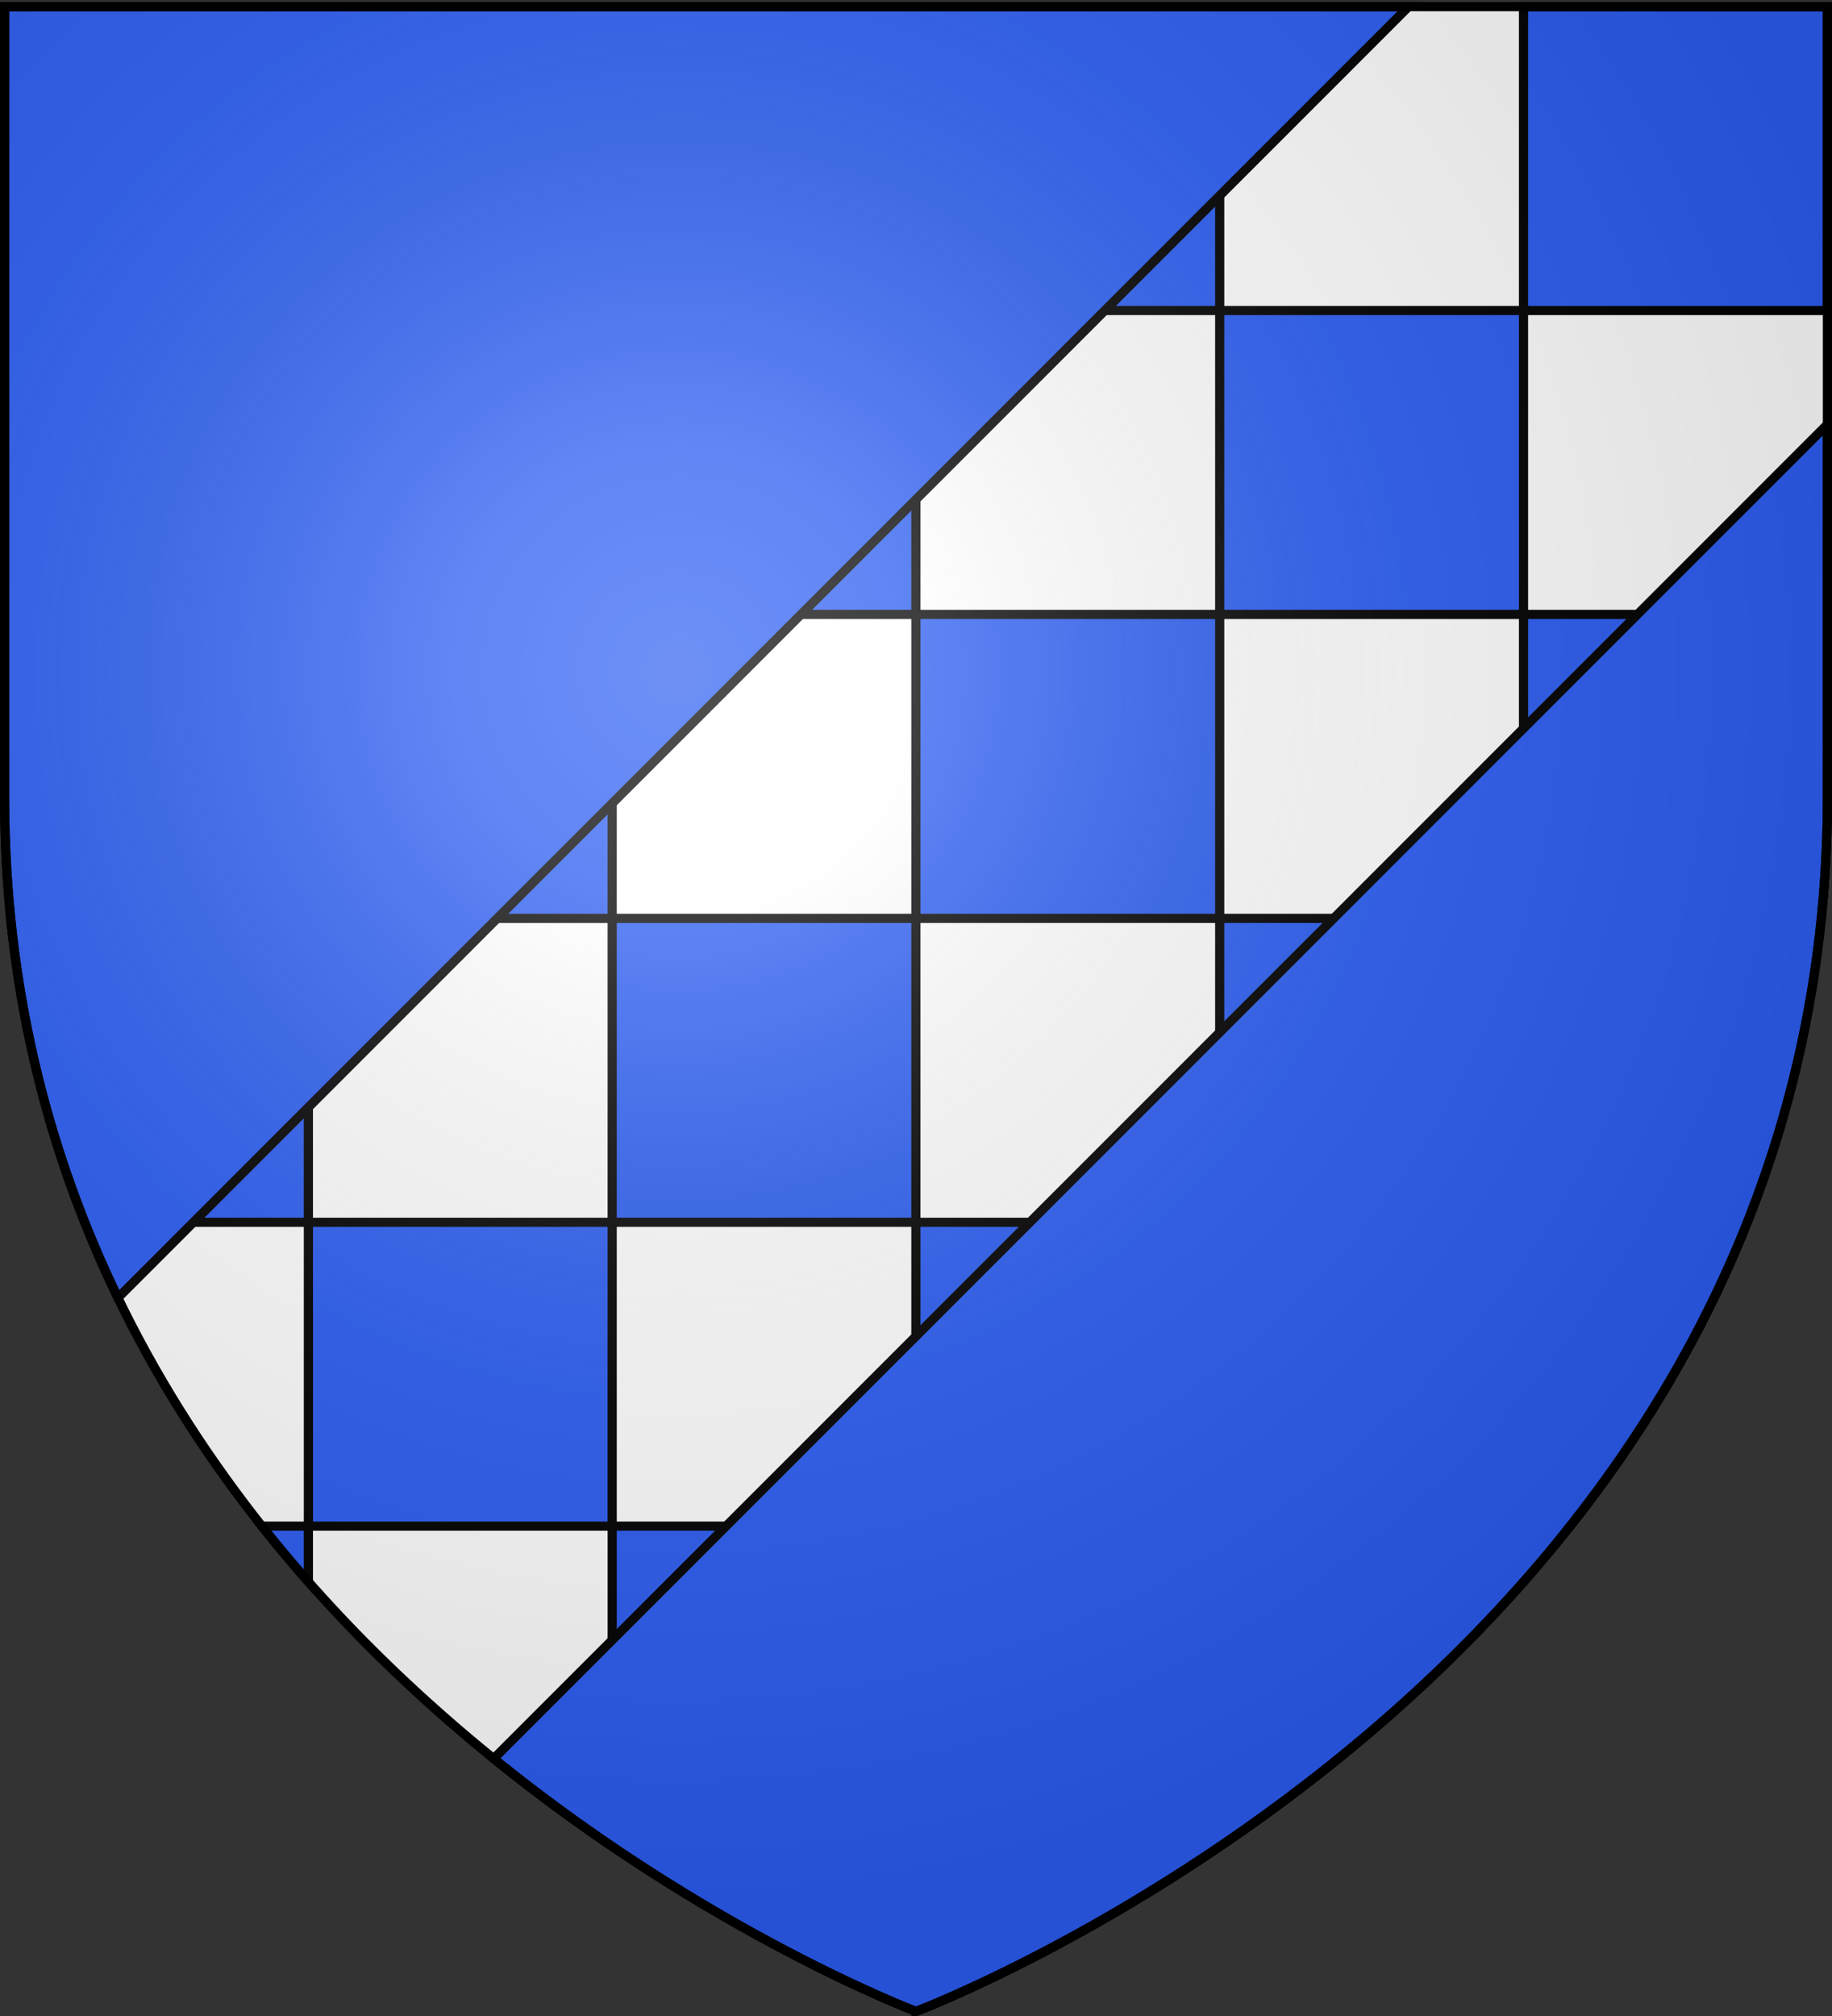 <svg xmlns="http://www.w3.org/2000/svg" xmlns:xlink="http://www.w3.org/1999/xlink" width="600" height="660" version="1.0"><rect width="100%" height="100%" fill="#333333" stroke="none"/><desc>Flag of Canton of Valais (Wallis)</desc><defs><radialGradient xlink:href="#a" id="b" cx="221.445" cy="226.331" r="300" fx="221.445" fy="226.331" gradientTransform="matrix(1.353 0 0 1.349 -77.63 -85.747)" gradientUnits="userSpaceOnUse"/><linearGradient id="a"><stop offset="0" style="stop-color:white;stop-opacity:.314"/><stop offset=".19" style="stop-color:white;stop-opacity:.251"/><stop offset=".6" style="stop-color:#6b6b6b;stop-opacity:.125"/><stop offset="1" style="stop-color:black;stop-opacity:.125"/></linearGradient></defs><g style="display:inline"><path d="M300 658.5s298.5-112.32 298.5-397.772V2.176H1.5v258.552C1.5 546.18 300 658.5 300 658.5" style="fill:#fff;fill-opacity:1;fill-rule:evenodd;stroke:none;stroke-width:1px;stroke-linecap:butt;stroke-linejoin:miter;stroke-opacity:1"/><path d="M101 2.188v99.468h99.5V2.188zm99.5 99.468v99.5h99.469v-99.5zm99.469 0h99.5V2.188h-99.5zm99.5 0v99.5h99.5v-99.5zm99.5 0H598.5V2.188h-99.531zm0 99.5v99.5H596.5c1.31-12.91 2-26.235 2-39.937v-59.563zm0 99.5h-99.5v99.5h99.5zm0 99.5v99.469h15.281c22.79-28.782 43.053-61.857 58-99.469zm0 99.469h-99.5v99.5h7.844c29.895-20.988 62.23-47.892 91.656-81.25zm-99.5 99.5h-99.5V658.5H300s44.684-16.826 99.469-53.969zm-99.5 0v-99.5H200.5v99.5zm-99.469 0h-7.812a582 582 0 0 0 7.812 5.375zm0-99.5v-99.469H101v99.469zm-99.5 0H85.75A448 448 0 0 0 101 517.844zm0-99.469v-99.5H3.5c3.673 36.21 12.253 69.312 24.25 99.5zm0-99.5h99.5v-99.5H101zm0-99.5v-99.5H1.5v99.5zm99.5 99.5v99.5h99.469v-99.5zm99.469 0h99.5v-99.5h-99.5zm0 99.5v99.469h99.5v-99.469z" style="fill:#2b5df2;fill-opacity:1;fill-rule:evenodd;stroke:#000;stroke-width:3;stroke-linecap:butt;stroke-linejoin:miter;stroke-miterlimit:4;stroke-dasharray:none;stroke-opacity:1;display:inline"/><path d="M1.5 2.188v258.53c0 62.913 14.517 117.413 37.125 164.157L461.313 2.188zm597 136.75L161.688 575.75C232.489 633.085 300 658.5 300 658.5s298.5-112.33 298.5-397.781z" style="fill:#2b5df2;fill-opacity:1;fill-rule:evenodd;stroke:#000;stroke-width:3;stroke-linecap:butt;stroke-linejoin:miter;stroke-miterlimit:4;stroke-opacity:1"/></g><path d="M300 658.5s298.5-112.32 298.5-397.772V2.176H1.5v258.552C1.5 546.18 300 658.5 300 658.5" style="opacity:1;fill:url(#b);fill-opacity:1;fill-rule:evenodd;stroke:none;stroke-width:1px;stroke-linecap:butt;stroke-linejoin:miter;stroke-opacity:1"/><path d="M300 658.5S1.5 546.18 1.5 260.728V2.176h597v258.552C598.5 546.18 300 658.5 300 658.5z" style="opacity:1;fill:none;fill-opacity:1;fill-rule:evenodd;stroke:#000;stroke-width:3;stroke-linecap:butt;stroke-linejoin:miter;stroke-miterlimit:4;stroke-dasharray:none;stroke-opacity:1"/></svg>